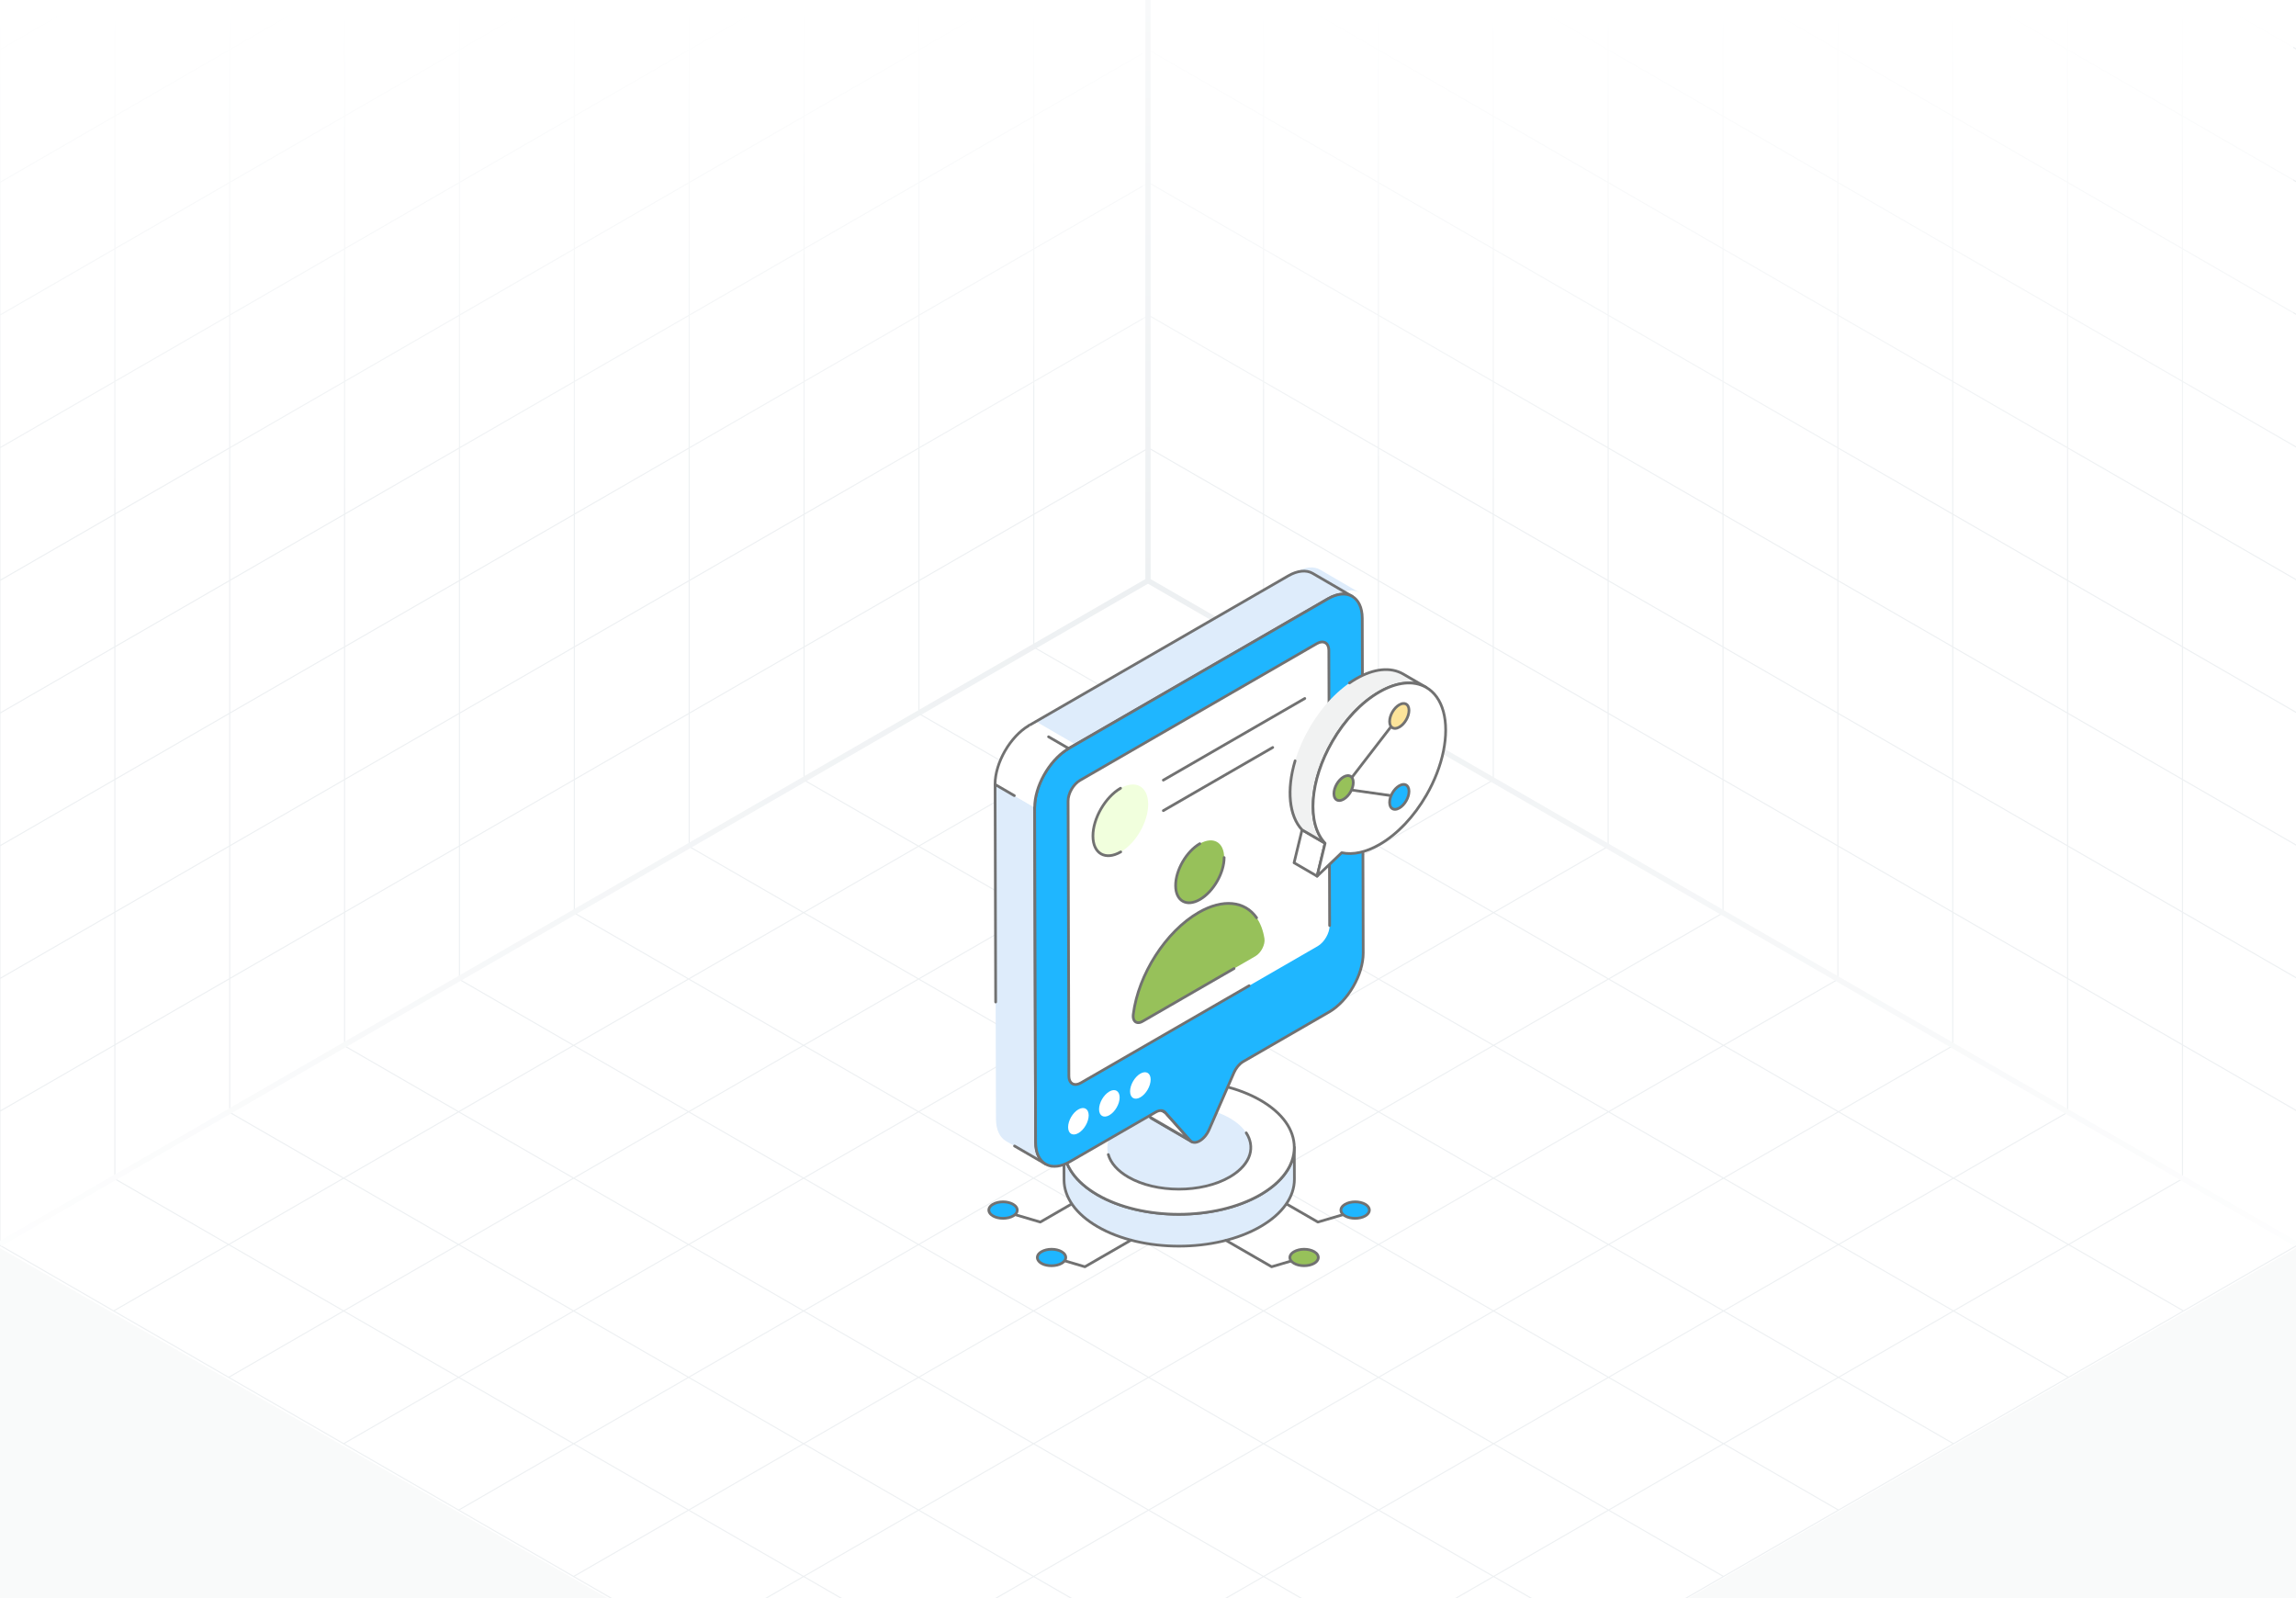 <svg width="431" height="300" viewBox="0 0 431 300" fill="none" xmlns="http://www.w3.org/2000/svg">
<rect x="0" y="0" width="431" height="300" fill="#333333" stroke="none"/>
<g clip-path="url(#clip0_2104_3351)">
<rect width="431" height="300" fill="white"/>
<path d="M237.193 121.463L21.336 246.088M258.779 133.925L42.922 258.55M280.365 146.388L64.507 271.013M301.95 158.85L86.093 283.475M323.536 171.313L107.679 295.938M345.122 183.775L129.265 308.4M366.707 196.238L150.85 320.863M388.293 208.7L172.436 333.325M409.879 221.163L194.022 345.788M194.022 121.463L409.879 246.088M172.436 133.925L388.293 258.55M150.85 146.388L366.707 271.013M129.265 158.85L345.122 283.475M107.679 171.313L323.536 295.938M86.093 183.775L301.95 308.4M64.507 196.238L280.365 320.863M42.922 208.7L258.779 333.325M21.336 221.163L237.193 345.788M215.607 109L-0.25 233.625L215.607 358.25L431.464 233.625L215.607 109Z" stroke="#EDF0F2" stroke-width="0.199"/>
<path d="M237.188 -127.629V121.454M258.75 -115.18V133.904M280.313 -102.731V146.353M301.876 -90.281V158.802M323.438 -77.832V171.251M345.001 -65.383V183.7M366.564 -52.934V196.15M388.126 -40.484V208.599M409.689 -28.035V221.048M215.625 -115.17L431.251 9.322M215.625 -90.261L431.251 34.23M215.625 -65.353L431.251 59.139M215.625 -40.445L431.251 84.047M215.625 -15.536L431.251 108.956M215.625 9.372L431.251 133.864M215.625 34.28L431.251 158.772M215.625 59.189L431.251 183.681M215.625 84.097L431.251 208.589M215.625 -140.078V109.005L431.251 233.497V-15.586L215.625 -140.078Z" stroke="#EDF0F2" stroke-width="0.199"/>
<path d="M194.062 -127.629V121.454M172.5 -115.18V133.904M150.937 -102.731V146.353M129.374 -90.281V158.802M107.812 -77.832V171.251M86.249 -65.383V183.7M64.686 -52.934V196.15M43.124 -40.484V208.599M21.561 -28.035V221.048M215.625 -115.17L-0.001 9.322M215.625 -90.261L-0.001 34.23M215.625 -65.353L-0.001 59.139M215.625 -40.445L-0.001 84.047M215.625 -15.536L-0.001 108.956M215.625 9.372L-0.001 133.864M215.625 34.28L-0.001 158.772M215.625 59.189L-0.001 183.681M215.625 84.097L-0.001 208.589M215.625 -140.078V109.005L-0.001 233.497V-15.586L215.625 -140.078Z" stroke="#EDF0F2" stroke-width="0.199"/>
<path d="M215.5 0L-0.5 0V184.5L215.5 60L215.5 0Z" fill="url(#paint0_linear_2104_3351)"/>
<path d="M214.5 0L430.5 0V184.5L214.5 60L214.5 0Z" fill="url(#paint1_linear_2104_3351)"/>
<path d="M215.5 418.5H431.5V234L215.5 358.5L215.5 418.5Z" fill="#F9FAFA"/>
<path d="M215.5 418.5H-0.5V234L215.5 358.5L215.5 418.5Z" fill="#F9FAFA"/>
<path d="M0 233.5L215.5 109M215.5 109L431 233.5M215.5 109V0" stroke="url(#paint2_radial_2104_3351)"/>
<path d="M199.711 215.487L199.734 221.462C199.743 224.648 201.838 227.83 206.019 230.26C214.441 235.154 228.124 235.154 236.592 230.265C240.858 227.802 242.989 224.572 242.98 221.346L242.956 215.371C242.965 218.597 240.835 221.827 236.569 224.29C228.101 229.179 214.418 229.179 205.996 224.284C201.815 221.854 199.72 218.673 199.711 215.487Z" fill="#DEECFB"/>
<path fill-rule="evenodd" clip-rule="evenodd" d="M205.892 230.482C201.768 228.085 199.491 224.882 199.481 221.464L199.457 215.505C199.457 215.5 199.457 215.495 199.457 215.49C199.457 215.489 199.457 215.489 199.457 215.488C199.457 215.348 199.57 215.233 199.711 215.233H199.712C199.853 215.233 199.966 215.346 199.967 215.487V215.505C199.984 218.728 202.17 221.767 206.125 224.066C214.458 228.908 228.058 228.909 236.443 224.07C240.489 221.735 242.712 218.647 242.703 215.374C242.703 215.373 242.703 215.373 242.703 215.373C242.703 215.232 242.816 215.118 242.957 215.117H242.958C243.099 215.117 243.212 215.231 243.213 215.371L243.236 221.347C243.246 224.81 240.933 228.056 236.722 230.487C228.243 235.384 214.411 235.432 205.892 230.482ZM199.978 218.268L199.991 221.462C200 224.692 202.187 227.739 206.149 230.04C214.482 234.884 228.082 234.887 236.467 230.046C240.512 227.71 242.735 224.621 242.726 221.348L242.714 218.138C241.823 220.541 239.763 222.743 236.698 224.512C228.173 229.434 214.344 229.432 205.869 224.507C202.887 222.773 200.87 220.619 199.978 218.268Z" fill="#717171"/>
<path d="M206.087 206.575C197.619 211.464 197.583 219.395 205.996 224.284C214.418 229.178 228.101 229.178 236.569 224.289C245.045 219.395 245.091 211.469 236.668 206.575C228.256 201.686 214.563 201.681 206.087 206.575Z" fill="white"/>
<path fill-rule="evenodd" clip-rule="evenodd" d="M205.869 224.504C201.73 222.098 199.452 218.884 199.457 215.453C199.462 212.004 201.772 208.771 205.96 206.354C214.49 201.429 228.325 201.429 236.798 206.354C240.939 208.76 243.217 211.973 243.212 215.401C243.208 218.852 240.894 222.087 236.698 224.509C228.218 229.406 214.387 229.454 205.869 224.504ZM206.216 206.795C202.191 209.119 199.972 212.194 199.967 215.454C199.962 218.695 202.149 221.752 206.125 224.063C214.458 228.905 228.058 228.907 236.443 224.068C240.475 221.74 242.698 218.662 242.702 215.4C242.707 212.163 240.519 209.106 236.541 206.795C228.21 201.951 214.605 201.952 206.216 206.795Z" fill="#717171"/>
<path d="M211.838 209.91C206.564 212.955 206.542 217.895 211.781 220.939C217.027 223.988 225.55 223.988 230.823 220.943C236.103 217.895 236.131 212.958 230.886 209.91C225.646 206.865 217.118 206.862 211.838 209.91Z" fill="#DEECFB"/>
<path d="M211.653 221.168C209.61 219.98 208.278 218.47 207.803 216.802C207.764 216.667 207.843 216.526 207.978 216.487C208.114 216.447 208.254 216.528 208.293 216.663C208.733 218.201 209.983 219.606 211.91 220.726C217.072 223.727 225.5 223.729 230.696 220.729C233.904 218.878 235.709 215.849 233.727 212.8C233.65 212.682 233.684 212.524 233.802 212.447C233.923 212.371 234.08 212.404 234.156 212.522C235.855 215.137 235.319 218.649 230.951 221.171C225.623 224.248 216.966 224.253 211.653 221.168Z" fill="#717171"/>
<path d="M223.694 214.321L216.26 210.001C216.165 209.946 216.078 209.874 215.998 209.785L223.432 214.105C223.511 214.194 223.599 214.266 223.694 214.321Z" fill="white"/>
<path d="M223.568 214.538C223.567 214.538 223.565 214.537 223.564 214.536L216.134 210.218C216.015 210.15 215.905 210.059 215.809 209.95C215.727 209.856 215.725 209.716 215.804 209.62C215.884 209.523 216.02 209.5 216.129 209.561L223.562 213.881C223.592 213.899 223.706 214.028 223.823 214.097H223.824C224.115 214.266 223.857 214.708 223.568 214.538Z" fill="#717171"/>
<path d="M223.434 214.1L216 209.78L211.293 204.504L218.726 208.823L223.434 214.1Z" fill="white"/>
<path fill-rule="evenodd" clip-rule="evenodd" d="M223.431 214.356C223.386 214.356 223.343 214.344 223.302 214.321L215.869 210.001C215.846 209.987 215.826 209.971 215.808 209.95L211.1 204.674C211.016 204.58 211.013 204.44 211.093 204.343C211.172 204.246 211.309 204.222 211.419 204.283L218.853 208.603C218.876 208.618 218.896 208.635 218.914 208.655L223.621 213.931C223.768 214.095 223.65 214.356 223.431 214.356ZM216.162 209.58L222.175 213.075L218.561 209.025L212.547 205.529L216.162 209.58Z" fill="#717171"/>
<path d="M211.035 204.297L218.469 208.616C218.562 208.671 218.647 208.74 218.723 208.825L211.29 204.505C211.214 204.42 211.129 204.351 211.035 204.297Z" fill="white"/>
<path d="M218.725 209.081C218.681 209.081 218.638 209.07 218.597 209.047L211.163 204.727C211.14 204.714 211.119 204.696 211.101 204.676C211.046 204.614 210.984 204.563 210.916 204.523L210.908 204.519C210.786 204.448 210.746 204.292 210.815 204.17C210.886 204.049 211.04 204.007 211.164 204.077C211.167 204.079 211.17 204.081 211.174 204.083L218.599 208.397C218.714 208.464 218.821 208.551 218.914 208.656C218.999 208.749 219.002 208.89 218.923 208.987C218.874 209.048 218.8 209.081 218.725 209.081Z" fill="#717171"/>
<path d="M196.272 218.513L188.844 214.204C187.684 213.526 186.976 212.109 186.961 210.076L186.795 147.262L194.223 151.586L194.404 214.4C194.404 216.419 195.127 217.85 196.272 218.513Z" fill="#DEECFB"/>
<path d="M255.247 111.274C254.087 110.595 252.475 110.686 250.682 111.726L202.015 139.825L194.572 135.501L243.254 107.401C245.032 106.377 246.659 106.271 247.819 106.949L255.247 111.274Z" fill="#DEECFB"/>
<path d="M186.904 188.354C186.763 188.354 186.649 188.241 186.649 188.1L186.541 147.259C186.541 147.119 186.654 147.004 186.795 147.004C186.796 147.004 186.796 147.004 186.796 147.004C186.937 147.004 187.051 147.117 187.051 147.259L187.159 188.099C187.159 188.239 187.045 188.353 186.905 188.354C186.904 188.354 186.904 188.354 186.904 188.354Z" fill="#717171"/>
<path d="M196.272 218.762C196.228 218.762 196.185 218.751 196.145 218.728L190.317 215.347C190.194 215.277 190.153 215.12 190.224 214.998C190.294 214.875 190.451 214.835 190.572 214.906L194.846 217.386C194.394 216.589 194.148 215.566 194.148 214.394L193.967 151.58C193.967 151.439 194.081 151.325 194.221 151.324H194.223C194.363 151.324 194.477 151.438 194.477 151.579L194.659 214.393C194.659 216.224 195.291 217.643 196.395 218.284L196.399 218.287C196.522 218.357 196.563 218.513 196.492 218.635C196.446 218.717 196.359 218.762 196.272 218.762Z" fill="#717171"/>
<path d="M200.612 140.764C200.524 140.764 200.439 140.719 200.391 140.637C200.321 140.515 200.363 140.359 200.484 140.289L249.151 112.188C250.204 111.578 251.224 111.268 252.147 111.265L246.287 107.853C245.178 107.205 243.605 107.368 241.977 108.306L193.297 136.406C193.176 136.476 193.02 136.435 192.948 136.313C192.878 136.191 192.92 136.035 193.042 135.964L241.723 107.864C243.514 106.833 245.273 106.669 246.544 107.413C246.697 107.502 253.864 111.674 253.972 111.737C254.264 111.909 254.004 112.348 253.715 112.178C253.714 112.177 253.713 112.177 253.713 112.177L253.707 112.174C252.573 111.515 251.048 111.678 249.406 112.63L200.74 140.73C200.7 140.753 200.656 140.764 200.612 140.764Z" fill="#717171"/>
<path d="M249.284 112.402C252.824 110.358 255.71 112.002 255.722 116.07L255.9 178.889C255.911 182.957 253.044 187.922 249.504 189.966L233.391 199.269C232.679 199.68 232.017 200.473 231.624 201.374L226.971 212.055C226.55 213.023 225.878 213.774 225.204 214.162C224.531 214.551 223.857 214.578 223.432 214.099L218.724 208.822C218.318 208.37 217.653 208.355 216.941 208.767L200.828 218.069C197.288 220.113 194.413 218.463 194.401 214.396L194.223 151.576C194.211 147.509 197.068 142.549 200.608 140.505L249.284 112.402Z" fill="#1FB6FF"/>
<path fill-rule="evenodd" clip-rule="evenodd" d="M196.159 218.743C194.867 218 194.152 216.457 194.146 214.398L193.969 151.579C193.957 147.432 196.878 142.366 200.482 140.286L249.158 112.182C252.877 110.038 255.965 111.807 255.978 116.071L256.155 178.89C256.167 183.036 253.241 188.105 249.632 190.189L233.519 199.492C232.854 199.876 232.233 200.618 231.859 201.477L227.206 212.158C226.784 213.13 226.101 213.942 225.333 214.385C224.51 214.862 223.728 214.817 223.242 214.269L218.535 208.994C218.215 208.637 217.681 208.637 217.07 208.989L200.957 218.291C199.465 219.153 197.658 219.606 196.159 218.743ZM249.413 112.624L200.737 140.727C197.275 142.726 194.467 147.594 194.479 151.577L194.656 214.397C194.662 216.266 195.286 217.652 196.413 218.301C197.547 218.953 199.07 218.792 200.702 217.85L216.815 208.548C217.642 208.07 218.427 208.109 218.914 208.654L223.622 213.93C224.074 214.439 224.789 214.108 225.078 213.943C225.743 213.559 226.364 212.816 226.738 211.955L231.391 201.273C231.807 200.319 232.507 199.487 233.264 199.05L249.377 189.747C252.845 187.744 255.657 182.875 255.645 178.892L255.468 116.072C255.455 112.197 252.783 110.678 249.413 112.624Z" fill="#717171"/>
<path d="M247.196 120.822C248.44 120.103 249.445 120.676 249.449 122.106L249.595 173.735C249.599 175.165 248.601 176.894 247.357 177.612L202.911 203.273C201.667 203.991 200.652 203.424 200.648 201.994L200.502 150.365C200.497 148.936 201.506 147.201 202.751 146.482L247.196 120.822Z" fill="white"/>
<path d="M200.391 201.991L200.244 150.363C200.24 148.833 201.284 147.03 202.622 146.258L247.066 120.598C248.477 119.784 249.698 120.467 249.702 122.102L249.807 159.197C249.807 159.338 249.693 159.452 249.553 159.452C249.552 159.452 249.552 159.452 249.552 159.452C249.411 159.452 249.297 159.339 249.297 159.198L249.192 122.103C249.188 120.875 248.401 120.417 247.321 121.039L202.877 146.699C201.703 147.378 200.75 149.02 200.754 150.362L200.901 201.99C200.905 203.219 201.703 203.671 202.782 203.049L234.358 184.818C234.476 184.747 234.635 184.789 234.706 184.911C234.776 185.033 234.734 185.189 234.613 185.26L203.037 203.49C201.606 204.316 200.395 203.606 200.391 201.991Z" fill="#717171"/>
<path d="M249.594 173.993C249.454 173.993 249.339 173.88 249.339 173.739L249.297 159.205C249.297 159.064 249.411 158.95 249.551 158.949C249.552 158.949 249.552 158.949 249.552 158.949C249.692 158.949 249.807 159.063 249.807 159.204L249.849 173.738C249.849 173.879 249.736 173.993 249.595 173.993C249.594 173.993 249.594 173.993 249.594 173.993Z" fill="#717171"/>
<path d="M194.222 151.575L186.789 147.256C186.778 143.188 189.635 138.228 193.175 136.184L200.608 140.504C197.068 142.548 194.211 147.508 194.222 151.575Z" fill="white"/>
<path d="M190.411 149.613C190.367 149.613 190.324 149.602 190.282 149.579L186.662 147.475C186.584 147.429 186.535 147.345 186.535 147.254C186.524 143.161 189.407 138.118 192.962 136.012C193.078 135.941 193.237 135.98 193.311 136.102C193.382 136.223 193.343 136.379 193.221 136.452C189.847 138.449 187.103 143.202 187.046 147.108L190.539 149.138C190.661 149.208 190.702 149.365 190.631 149.486C190.584 149.568 190.499 149.613 190.411 149.613Z" fill="#717171"/>
<path d="M194.226 151.831C194.085 151.831 193.971 151.718 193.971 151.578C193.959 147.573 196.682 142.713 200.113 140.51L196.707 138.531C196.585 138.46 196.544 138.304 196.615 138.183C196.685 138.059 196.841 138.018 196.964 138.09L200.74 140.284C200.819 140.33 200.867 140.414 200.867 140.505C200.867 140.596 200.818 140.68 200.739 140.725C197.277 142.724 194.469 147.592 194.481 151.575C194.481 151.717 194.367 151.831 194.227 151.831H194.226Z" fill="#717171"/>
<path d="M238.707 238.05C238.662 238.05 238.618 238.038 238.579 238.016L230.001 233.062C229.879 232.992 229.837 232.836 229.907 232.714C229.977 232.591 230.135 232.55 230.256 232.62L238.739 237.519L244.692 235.765C244.826 235.726 244.969 235.802 245.009 235.937C245.049 236.072 244.971 236.214 244.835 236.254L238.778 238.039C238.755 238.046 238.731 238.05 238.707 238.05Z" fill="#717171"/>
<path d="M243.517 236.812C242.802 236.399 242.799 235.725 243.509 235.311C244.22 234.899 245.377 234.903 246.093 235.315C246.801 235.725 246.812 236.395 246.101 236.808C245.39 237.221 244.226 237.221 243.517 236.812Z" fill="#97C15A"/>
<path d="M203.654 238.05C203.63 238.05 203.606 238.046 203.582 238.04L197.526 236.254C197.39 236.214 197.312 236.073 197.352 235.937C197.392 235.802 197.535 235.726 197.669 235.765L203.621 237.519L212.18 232.578C212.299 232.507 212.456 232.548 212.529 232.671C212.599 232.793 212.556 232.949 212.435 233.019L203.782 238.016C203.743 238.038 203.699 238.05 203.654 238.05Z" fill="#717171"/>
<path d="M199.273 237.159C200.318 236.555 200.324 235.569 199.285 234.965C198.246 234.362 196.555 234.368 195.509 234.972C194.474 235.569 194.457 236.549 195.496 237.153C196.535 237.757 198.238 237.757 199.273 237.159Z" fill="#1FB6FF"/>
<path fill-rule="evenodd" clip-rule="evenodd" d="M197.391 237.857C194.622 237.857 193.541 235.81 195.381 234.748C196.517 234.091 198.288 234.089 199.413 234.742C200.624 235.445 200.618 236.674 199.4 237.377C198.846 237.697 198.119 237.857 197.391 237.857ZM195.636 235.189C194.765 235.693 194.76 236.428 195.625 236.93C196.578 237.484 198.192 237.485 199.145 236.935C200.024 236.428 200.023 235.686 199.156 235.183C198.19 234.622 196.611 234.626 195.636 235.189Z" fill="#717171"/>
<path d="M246.685 237.159C247.731 236.555 247.736 235.569 246.697 234.965C245.658 234.362 243.967 234.368 242.921 234.972C241.885 235.569 241.869 236.549 242.909 237.153C243.948 237.757 245.65 237.757 246.685 237.159Z" fill="#97C15A"/>
<path fill-rule="evenodd" clip-rule="evenodd" d="M242.779 237.37C241.572 236.668 241.582 235.446 242.792 234.747C243.928 234.092 245.698 234.088 246.824 234.742C248.034 235.446 248.029 236.674 246.811 237.376C245.702 238.018 243.892 238.016 242.779 237.37ZM243.047 235.189C242.176 235.693 242.171 236.428 243.036 236.929C243.99 237.484 245.603 237.485 246.556 236.935C247.435 236.427 247.434 235.686 246.567 235.183C245.603 234.622 244.024 234.625 243.047 235.189Z" fill="#717171"/>
<path d="M210.346 147.972C213.22 146.313 215.527 147.661 215.536 150.963C215.546 154.266 213.254 158.268 210.38 159.927C207.507 161.586 205.171 160.255 205.162 156.953C205.152 153.651 207.473 149.631 210.346 147.972Z" fill="#F1FFDD"/>
<path d="M204.908 156.947C204.899 153.57 207.281 149.443 210.22 147.746C210.34 147.675 210.496 147.715 210.569 147.839C210.638 147.961 210.597 148.117 210.475 148.187C207.677 149.803 205.409 153.732 205.418 156.946C205.427 160.049 207.544 161.261 210.254 159.7C210.372 159.63 210.531 159.671 210.603 159.793C210.673 159.916 210.63 160.071 210.509 160.141C207.453 161.906 204.919 160.44 204.908 156.947Z" fill="#717171"/>
<path d="M218.378 146.701C218.29 146.701 218.205 146.656 218.157 146.573C218.087 146.451 218.129 146.296 218.25 146.225L244.806 130.894C244.924 130.823 245.081 130.864 245.154 130.987C245.224 131.109 245.182 131.265 245.06 131.336L218.506 146.667C218.466 146.69 218.422 146.701 218.378 146.701Z" fill="#717171"/>
<path d="M218.157 152.299C218.087 152.177 218.129 152.021 218.25 151.951L238.788 140.093C238.907 140.022 239.065 140.064 239.137 140.186C239.207 140.309 239.165 140.464 239.043 140.535L218.506 152.392C218.387 152.462 218.23 152.424 218.157 152.299Z" fill="#717171"/>
<path d="M225.229 158.378C227.742 156.927 229.786 158.092 229.795 160.979C229.803 163.877 227.772 167.394 225.259 168.845C222.738 170.301 220.694 169.136 220.686 166.239C220.678 163.351 222.708 159.834 225.229 158.378Z" fill="#97C15A"/>
<path d="M225.015 171.293C231.215 167.713 236.379 169.942 237.36 176.195C237.533 177.314 236.728 178.886 235.661 179.501L214.45 191.747C213.384 192.364 212.572 191.725 212.739 190.41C213.681 183.046 218.815 174.872 225.015 171.293Z" fill="#97C15A"/>
<path d="M220.428 166.238C220.42 163.273 222.515 159.647 225.099 158.156C225.217 158.085 225.375 158.126 225.448 158.249C225.517 158.371 225.476 158.527 225.354 158.597C222.911 160.008 220.93 163.435 220.938 166.237C220.946 168.937 222.777 169.98 225.129 168.623C227.568 167.214 229.545 163.785 229.537 160.98C229.537 160.838 229.65 160.724 229.791 160.723H229.792C229.932 160.723 230.047 160.837 230.047 160.977C230.056 163.946 227.964 167.574 225.384 169.064C222.683 170.625 220.436 169.324 220.428 166.238Z" fill="#717171"/>
<path d="M212.483 190.375C213.455 182.775 218.671 174.656 224.885 171.069C229.49 168.41 233.784 168.821 236.096 172.139C236.176 172.255 236.147 172.414 236.032 172.494C235.918 172.573 235.759 172.547 235.677 172.431C233.531 169.348 229.494 168.996 225.141 171.511C219.054 175.025 213.944 182.986 212.989 190.439C212.857 191.478 213.39 192.059 214.321 191.524L231.529 181.589C231.648 181.518 231.805 181.558 231.878 181.681C231.948 181.803 231.906 181.96 231.784 182.03L214.576 191.965C213.361 192.667 212.284 191.944 212.483 190.375Z" fill="#717171"/>
<path d="M202.427 208.261C203.495 207.645 204.363 208.14 204.367 209.366C204.37 210.592 203.508 212.086 202.44 212.702C201.373 213.318 200.505 212.824 200.502 211.597C200.498 210.371 201.36 208.877 202.427 208.261Z" fill="white"/>
<path d="M208.239 204.902C209.306 204.286 210.174 204.78 210.177 206.007C210.181 207.233 209.318 208.726 208.251 209.342C207.184 209.958 206.316 209.464 206.313 208.238C206.309 207.011 207.171 205.518 208.239 204.902Z" fill="white"/>
<path d="M214.061 201.542C215.128 200.926 215.996 201.421 215.999 202.647C216.003 203.874 215.141 205.367 214.073 205.983C213.006 206.599 212.139 206.105 212.135 204.879C212.131 203.652 212.994 202.159 214.061 201.542Z" fill="white"/>
<path d="M247.246 164.479L242.922 161.966L244.419 155.781L248.744 158.294L247.246 164.479Z" fill="white"/>
<path fill-rule="evenodd" clip-rule="evenodd" d="M247.247 164.731C247.201 164.731 247.158 164.72 247.118 164.697L242.793 162.184C242.695 162.127 242.647 162.013 242.673 161.904L244.171 155.719C244.19 155.64 244.244 155.576 244.319 155.544C244.394 155.512 244.476 155.518 244.547 155.558L248.872 158.071C248.969 158.128 249.017 158.242 248.991 158.351L247.494 164.536C247.476 164.614 247.42 164.679 247.347 164.71C247.314 164.724 247.28 164.731 247.247 164.731ZM243.214 161.838L247.079 164.084L248.45 158.417L244.586 156.171L243.214 161.838Z" fill="#717171"/>
<path d="M267.711 129.033C265.269 127.646 262.078 128.087 258.9 129.929C255.709 131.757 252.53 134.996 250.113 139.193C245.794 146.667 245.339 154.68 248.739 158.288L244.419 155.785C241.02 152.165 241.462 144.151 245.781 136.69C248.199 132.481 251.389 129.254 254.568 127.413C257.758 125.572 260.949 125.13 263.379 126.517L267.711 129.033Z" fill="#F1F2F2"/>
<path d="M248.741 158.54C248.697 158.54 248.654 158.53 248.614 158.506L244.294 156.003C244.272 155.99 244.253 155.975 244.235 155.957C241.713 153.27 241.202 148.331 242.869 142.745C242.909 142.61 243.052 142.535 243.186 142.574C243.321 142.613 243.398 142.755 243.357 142.891C241.773 148.201 242.243 153.058 244.582 155.58L247.743 157.412C245.133 153.319 245.94 145.905 249.895 139.063C252.262 134.954 255.415 131.63 258.776 129.705C261.16 128.322 263.453 127.754 265.466 128.02L263.253 126.735C260.986 125.439 257.946 125.759 254.697 127.632C254.285 127.87 253.867 128.136 253.457 128.421C253.34 128.5 253.182 128.473 253.102 128.357C253.021 128.242 253.051 128.082 253.166 128.002C253.587 127.709 254.017 127.436 254.442 127.19C257.855 125.221 261.075 124.905 263.508 126.293L267.841 128.809C267.962 128.88 268.003 129.036 267.934 129.157C267.864 129.279 267.706 129.322 267.587 129.252C265.304 127.955 262.267 128.273 259.029 130.146C255.747 132.029 252.66 135.286 250.337 139.318C246.126 146.604 245.533 154.507 248.927 158.111C249.013 158.202 249.02 158.345 248.941 158.444C248.892 158.507 248.817 158.54 248.741 158.54Z" fill="#717171"/>
<path d="M258.901 129.926C262.084 128.088 265.272 127.646 267.707 129.034C272.589 131.816 272.614 140.864 267.765 149.264C265.345 153.455 262.166 156.686 258.982 158.525C256.492 159.962 254 160.548 251.864 160.076L247.246 164.482L248.744 158.298C245.343 154.679 245.791 146.674 250.11 139.203C252.531 135.004 255.714 131.766 258.901 129.926Z" fill="white"/>
<path fill-rule="evenodd" clip-rule="evenodd" d="M247.246 164.731C247.202 164.731 247.158 164.72 247.118 164.697C247.02 164.64 246.97 164.526 246.997 164.416L248.462 158.363C245.02 154.548 245.609 146.469 249.887 139.069C252.251 134.971 255.406 131.642 258.771 129.699C262.174 127.733 265.394 127.416 267.832 128.806C269.449 129.728 270.613 131.357 271.199 133.52C272.371 137.842 271.139 143.921 267.984 149.385C265.621 153.476 262.469 156.799 259.108 158.74C256.544 160.219 254.068 160.77 251.941 160.347L247.422 164.66C247.373 164.707 247.309 164.731 247.246 164.731ZM259.026 130.14C255.737 132.04 252.649 135.302 250.33 139.324C246.123 146.601 245.533 154.504 248.928 158.116C248.987 158.179 249.01 158.267 248.99 158.351L247.698 163.692L251.686 159.885C251.747 159.827 251.835 159.801 251.917 159.82C253.952 160.271 256.349 159.743 258.853 158.298C262.138 156.401 265.223 153.145 267.542 149.129C270.631 143.779 271.844 137.849 270.707 133.653C270.157 131.625 269.075 130.102 267.579 129.249C265.305 127.953 262.27 128.27 259.026 130.14Z" fill="#717171"/>
<path d="M247.39 229.66C247.345 229.66 247.301 229.648 247.262 229.625L241.45 226.269C241.328 226.199 241.286 226.043 241.356 225.921C241.427 225.798 241.585 225.757 241.705 225.828L247.423 229.129L254.311 227.1C254.445 227.06 254.588 227.136 254.628 227.272C254.668 227.408 254.591 227.549 254.455 227.589L247.462 229.649C247.438 229.656 247.414 229.66 247.39 229.66Z" fill="#717171"/>
<path d="M256.263 228.261C257.309 227.657 257.315 226.671 256.275 226.067C255.236 225.463 253.545 225.469 252.499 226.073C251.464 226.671 251.448 227.651 252.487 228.254C253.526 228.859 255.228 228.859 256.263 228.261Z" fill="#1FB6FF"/>
<path fill-rule="evenodd" clip-rule="evenodd" d="M252.359 228.472C251.152 227.77 251.162 226.548 252.372 225.85C253.508 225.193 255.278 225.191 256.404 225.843C257.614 226.548 257.609 227.776 256.391 228.478C255.282 229.12 253.472 229.119 252.359 228.472ZM252.627 226.291C251.756 226.795 251.751 227.529 252.616 228.031C253.569 228.586 255.183 228.587 256.136 228.037C257.015 227.529 257.015 226.787 256.147 226.285C255.181 225.724 253.602 225.728 252.627 226.291Z" fill="#717171"/>
<path d="M195.284 229.66C195.26 229.66 195.236 229.656 195.213 229.649L188.219 227.589C188.084 227.549 188.006 227.408 188.045 227.272C188.085 227.136 188.228 227.061 188.362 227.1L195.251 229.129L200.97 225.828C201.088 225.757 201.247 225.798 201.318 225.921C201.388 226.043 201.346 226.199 201.224 226.269L195.411 229.625C195.373 229.648 195.329 229.66 195.284 229.66Z" fill="#717171"/>
<path d="M186.411 228.261C185.365 227.657 185.36 226.671 186.399 226.067C187.438 225.463 189.129 225.469 190.175 226.073C191.21 226.671 191.227 227.651 190.188 228.254C189.148 228.859 187.446 228.859 186.411 228.261Z" fill="#1FB6FF"/>
<path fill-rule="evenodd" clip-rule="evenodd" d="M186.282 228.478C185.065 227.776 185.059 226.548 186.27 225.843C187.396 225.19 189.167 225.194 190.302 225.849C191.511 226.547 191.522 227.77 190.314 228.472C189.193 229.123 187.386 229.116 186.282 228.478ZM186.537 228.037C187.492 228.588 189.104 228.585 190.057 228.031C190.921 227.53 190.918 226.795 190.046 226.29C189.07 225.727 187.491 225.724 186.527 226.285C185.659 226.787 185.659 227.528 186.537 228.037Z" fill="#717171"/>
<path d="M262.672 134.398L252.129 148.078L262.672 149.578" fill="white"/>
<path d="M262.671 149.83C262.659 149.83 262.647 149.829 262.636 149.828L252.092 148.328C252.002 148.315 251.925 148.256 251.892 148.172C251.858 148.088 251.871 147.992 251.925 147.919L262.469 134.24C262.556 134.127 262.717 134.109 262.826 134.193C262.938 134.279 262.959 134.44 262.873 134.552L252.597 147.885L262.707 149.323C262.846 149.343 262.943 149.471 262.923 149.611C262.905 149.738 262.797 149.83 262.671 149.83Z" fill="#717171"/>
<path d="M262.667 132.304C263.672 131.724 264.489 132.19 264.492 133.344C264.495 134.499 263.684 135.904 262.679 136.485C261.674 137.065 260.857 136.599 260.854 135.444C260.851 134.29 261.662 132.884 262.667 132.304Z" fill="#FCE49A"/>
<path fill-rule="evenodd" clip-rule="evenodd" d="M260.6 135.447C260.597 134.192 261.448 132.714 262.54 132.085C263.718 131.404 264.744 131.994 264.748 133.345C264.751 134.6 263.9 136.077 262.808 136.708C261.631 137.387 260.604 136.8 260.6 135.447ZM262.796 132.527C262.796 132.527 262.796 132.527 262.796 132.527C261.863 133.065 261.107 134.374 261.11 135.446C261.112 136.394 261.709 136.752 262.552 136.265C263.485 135.727 264.241 134.417 264.237 133.347C264.235 132.389 263.63 132.045 262.796 132.527Z" fill="#717171"/>
<path d="M262.667 147.5C263.672 146.919 264.489 147.385 264.492 148.539C264.495 149.694 263.684 151.1 262.679 151.68C261.674 152.26 260.857 151.795 260.854 150.64C260.851 149.486 261.662 148.079 262.667 147.5Z" fill="#1FB6FF"/>
<path fill-rule="evenodd" clip-rule="evenodd" d="M260.6 150.642C260.597 149.387 261.448 147.91 262.54 147.28C263.718 146.601 264.744 147.186 264.748 148.54C264.751 149.795 263.9 151.272 262.808 151.902C261.624 152.585 260.604 151.987 260.6 150.642ZM262.796 147.722C261.863 148.26 261.107 149.569 261.11 150.641C261.112 151.606 261.725 151.939 262.552 151.46C263.485 150.922 264.241 149.612 264.237 148.542C264.236 147.603 263.65 147.233 262.796 147.722Z" fill="#717171"/>
<path d="M252.212 145.843C253.217 145.263 254.033 145.729 254.037 146.884C254.04 148.038 253.228 149.444 252.224 150.024C251.219 150.604 250.402 150.138 250.398 148.984C250.395 147.829 251.207 146.424 252.212 145.843Z" fill="#97C15A"/>
<path fill-rule="evenodd" clip-rule="evenodd" d="M250.145 148.986C250.142 147.73 250.994 146.253 252.086 145.624C253.258 144.945 254.29 145.529 254.294 146.884C254.296 148.139 253.445 149.616 252.353 150.246C251.167 150.931 250.149 150.329 250.145 148.986ZM252.341 146.065C252.341 146.065 252.341 146.066 252.341 146.066C251.408 146.603 250.652 147.913 250.655 148.985C250.657 149.936 251.257 150.29 252.098 149.805C253.03 149.266 253.786 147.957 253.783 146.886C253.779 145.927 253.175 145.583 252.341 146.065Z" fill="#717171"/>
</g>
<defs>
<linearGradient id="paint0_linear_2104_3351" x1="42.029" y1="-4.2209e-08" x2="42.029" y2="95.5" gradientUnits="userSpaceOnUse">
<stop stop-color="white"/>
<stop offset="1" stop-color="white" stop-opacity="0"/>
</linearGradient>
<linearGradient id="paint1_linear_2104_3351" x1="387.971" y1="-4.2209e-08" x2="387.971" y2="95.5" gradientUnits="userSpaceOnUse">
<stop stop-color="white"/>
<stop offset="1" stop-color="white" stop-opacity="0"/>
</linearGradient>
<radialGradient id="paint2_radial_2104_3351" cx="0" cy="0" r="1" gradientUnits="userSpaceOnUse" gradientTransform="translate(215.5 111) rotate(90) scale(185.5 342.4)">
<stop stop-color="#EDF0F2"/>
<stop offset="1" stop-color="white"/>
</radialGradient>
<clipPath id="clip0_2104_3351">
<rect width="431" height="300" fill="white"/>
</clipPath>
</defs>
</svg>

